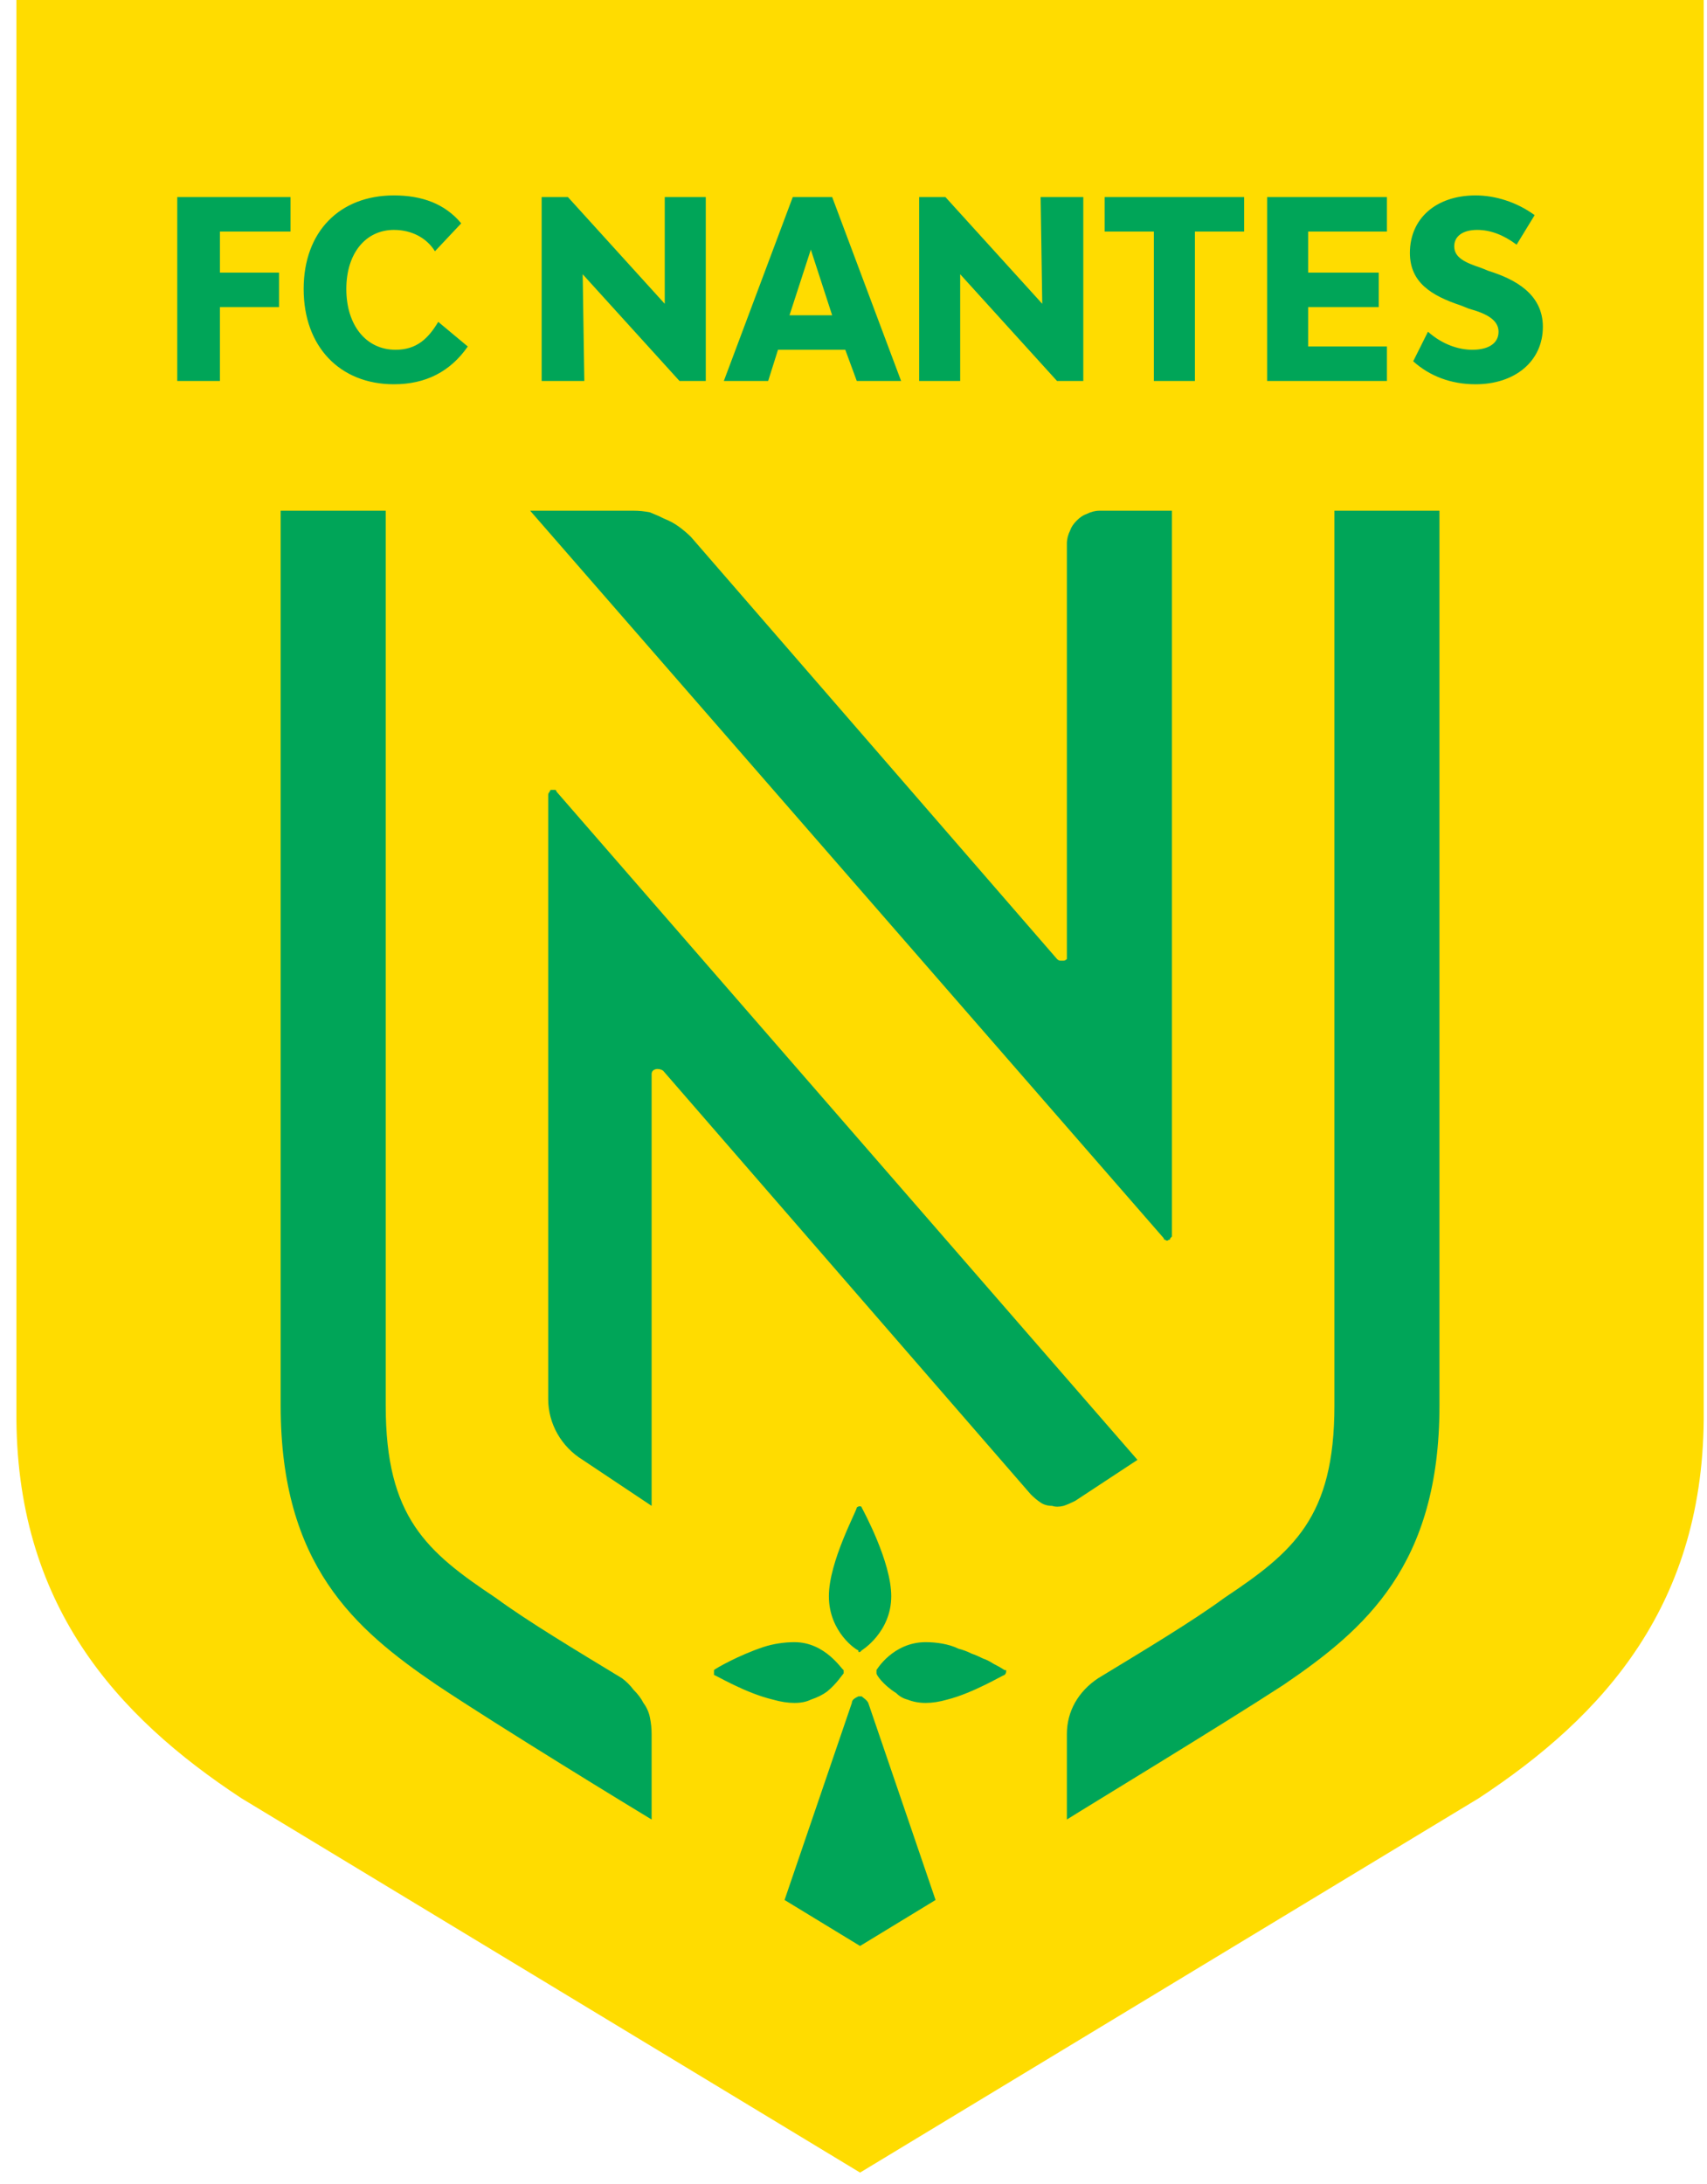<svg xmlns="http://www.w3.org/2000/svg" viewBox="0 0 104 133" width="104" height="133"><path fill="#ffdc00" d="M1 0v85.9c-.1 11.8 6.1 18.6 13.7 23.6l37.7 22.8 37.7-22.8c7.6-5 13.8-11.8 13.7-23.6V0z"/><g fill="#00a558"><path d="M13.4 14.1v2.5H17v2.1h-3.6v4.5h-2.6V12h6.9v2.1zM18.5 17.6c0-3.5 2.2-5.7 5.5-5.7 1.7 0 3.1.5 4.1 1.7l-1.6 1.7C26 14.5 25.1 14 24 14c-1.7 0-2.9 1.4-2.9 3.6s1.2 3.7 3 3.7c1.3 0 2-.7 2.6-1.7l1.8 1.5q-1.6 2.3-4.5 2.3c-3.3 0-5.5-2.3-5.5-5.8zM33 12h1.6l5.9 6.5V12H43v11.2h-1.6l-5.9-6.5.1 6.5H33zM51.5 21.3h-4.1l-.6 1.9h-2.7L48.3 12h2.4l4.2 11.2h-2.7zm-.8-2.1-1.3-4-1.3 4zM56 12h1.6l5.9 6.5-.1-6.5H66v11.2h-1.6l-5.9-6.5v6.5H56zM75.8 14.1h-3v9.1h-2.5v-9.1h-3V12h8.5zM84.5 21.1v2.1h-7.3V12h7.3v2.1h-4.8v2.5H84v2.1h-4.3v2.4zM86.1 22l.9-1.8c.9.8 1.9 1.1 2.7 1.1 1 0 1.6-.4 1.6-1.1 0-.7-.7-1.1-1.8-1.4l-.5-.2c-1.8-.6-3.1-1.4-3.1-3.2 0-2.1 1.6-3.5 4-3.5 1.2 0 2.5.4 3.6 1.2l-1.1 1.8c-.8-.6-1.6-.9-2.4-.9-.9 0-1.4.4-1.4 1 0 .7.7 1 1.6 1.3l.5.2c1.6.5 3.3 1.4 3.3 3.4 0 2.1-1.7 3.5-4.1 3.5-1.5 0-2.8-.5-3.8-1.4zM65 105.6c0-1.4.7-2.6 1.9-3.4 2.8-1.7 5.8-3.5 7.7-4.9 4.2-2.8 6.7-4.9 6.7-11.7V31.1h6.4v54.5c0 9.7-4.5 13.6-9.5 17-4 2.6-12.1 7.5-13.2 8.2z"/><path d="M69.3 88.9 33.9 48.2q0-.1-.1-.1h-.2q-.1 0-.1.1-.1.1-.1.2v36.8c0 1.5.8 2.9 2.1 3.7l4.2 2.8V65.4c0-.3.4-.4.7-.2L62.8 91q.3.3.6.5t.7.2q.3.1.7 0 .3-.1.7-.3zM71.4 31.1H67q-.4 0-.8.2-.3.1-.6.4-.3.3-.4.6-.2.4-.2.8v25.3q-.1.1-.2.1h-.2q-.1 0-.2-.1L42.1 32.7q-.3-.3-.7-.6-.4-.3-.9-.5-.4-.2-.9-.4-.5-.1-1-.1h-6.3l38.6 44.3q0 .1.1.1.1.1.2 0 .1 0 .1-.1l.1-.1zM52.9 103.7c-.1-.2-.3-.3-.4-.4h-.2c-.2.1-.4.2-.4.4l-4.1 12 4.6 2.8 4.6-2.8zM57.7 103.5c1.6-.4 3.4-1.5 3.5-1.5q.1-.1.1-.2v-.1h-.1q-.3-.2-.7-.4-.3-.2-.6-.3-.4-.2-.7-.3-.4-.2-.8-.3c-.6-.3-1.4-.4-2-.4-2 0-3 1.7-3 1.7v.2c0 .1.4.7 1.2 1.2q.3.3.7.4.5.2 1.1.2.6 0 1.3-.2zM46.5 100.3c-1.5.5-2.9 1.3-3 1.4V102c.1 0 1.9 1.1 3.6 1.5q.7.2 1.3.2.6 0 1-.2.6-.2 1-.5c.6-.5.9-1 1-1.1v-.2c-.1 0-1.1-1.7-3-1.7-.6 0-1.3.1-1.9.3z"/><path d="M52.3 100.5v.1h.1l.1-.1s1.8-1.1 1.8-3.3c0-2.1-1.7-5.2-1.8-5.4 0-.1-.2-.1-.3 0 0 .2-1.7 3.3-1.7 5.4 0 2.2 1.7 3.3 1.8 3.3zM39.7 105.6q0-.5-.1-1t-.4-.9q-.2-.4-.6-.8-.3-.4-.7-.7c-2.8-1.7-5.8-3.5-7.7-4.9-4.2-2.8-6.7-4.9-6.7-11.7V31.1h-6.4v54.5c0 9.7 4.5 13.6 9.5 17 3.9 2.6 12.1 7.6 13.1 8.2z"/></g></svg>